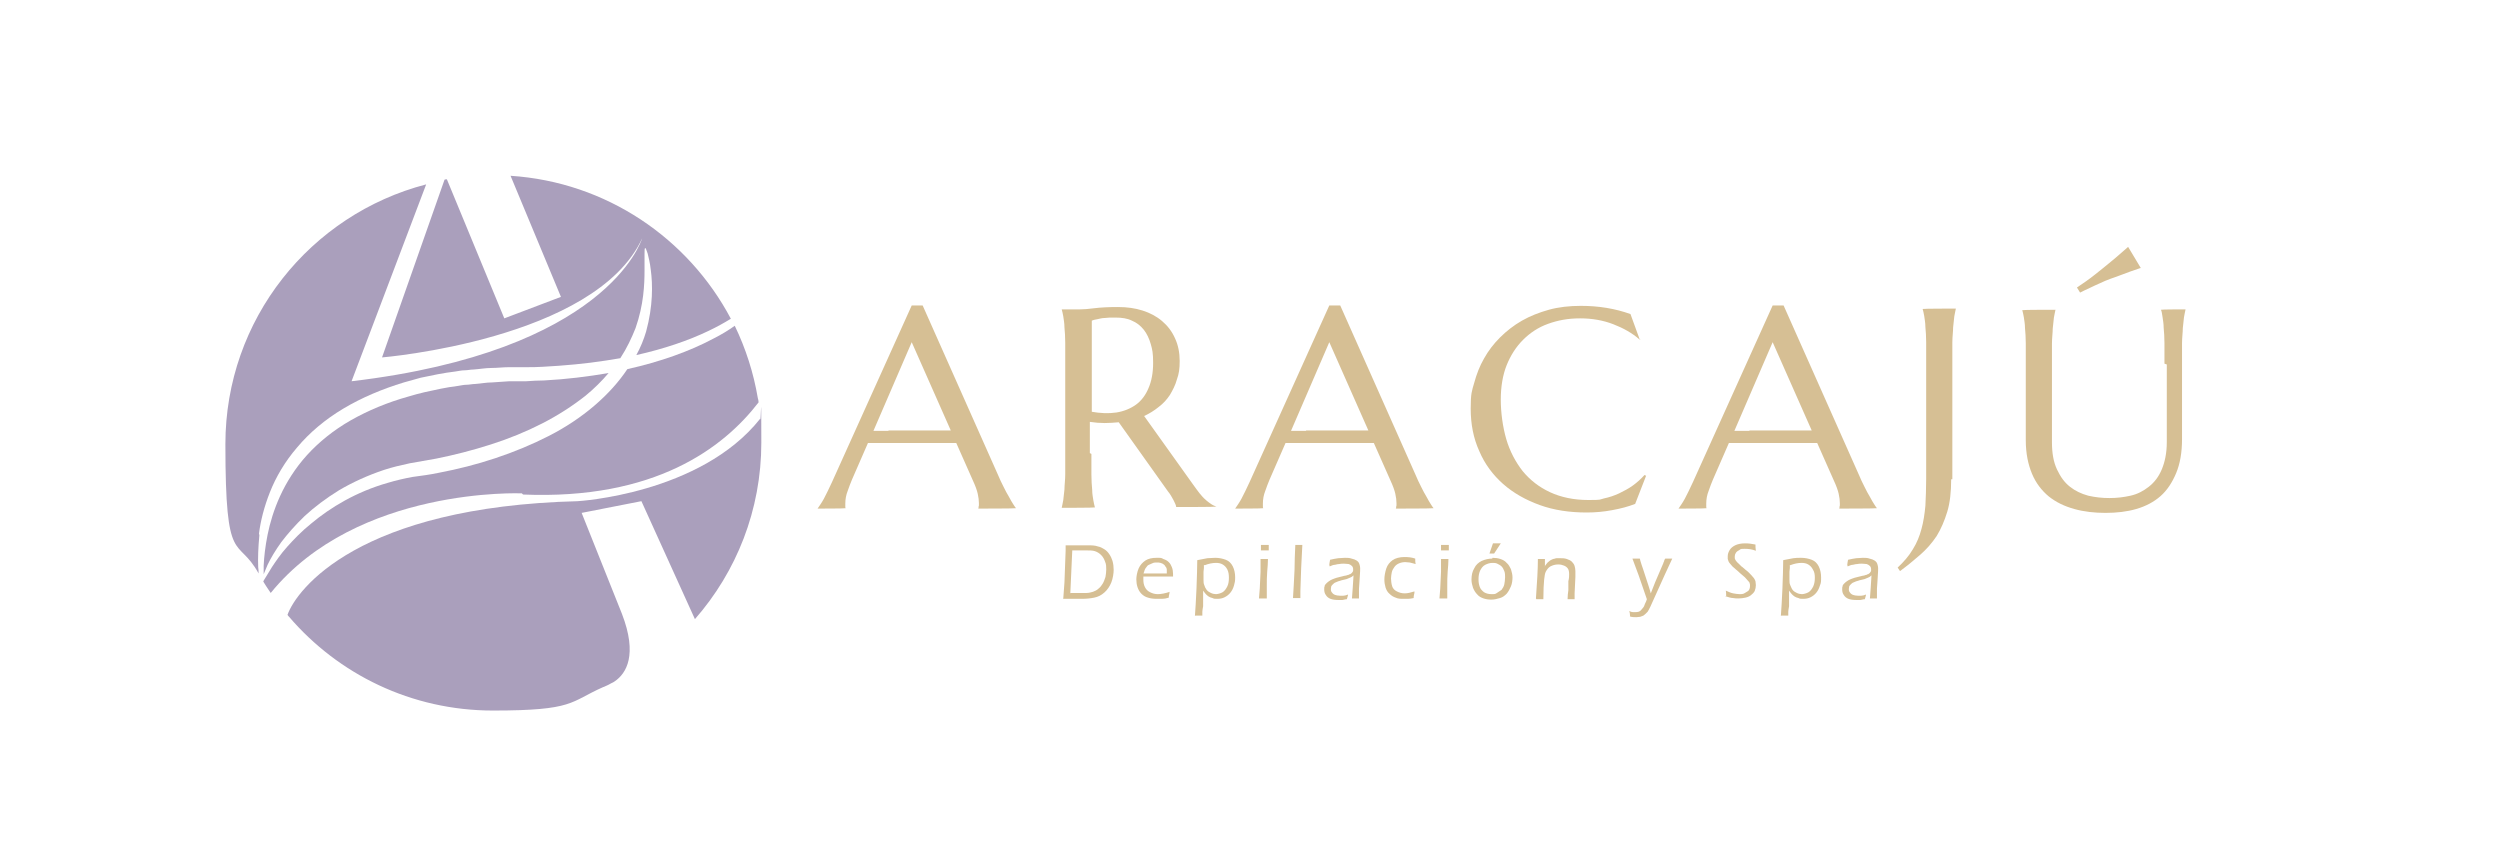 <?xml version="1.0" encoding="UTF-8"?>
<svg data-id="Capa_1" data-name="Capa 1" xmlns="http://www.w3.org/2000/svg" version="1.1" viewBox="0 0 640 218">
  <defs>
    <style>
      .cls-1 {
        fill: #d6bf94;
      }

      .cls-1, .cls-2, .cls-3 {
        stroke-width: 0px;
      }

      .cls-2 {
        fill: #aa9fbc;
      }

      .cls-3 {
        fill: #fff;
      }
    </style>
  </defs>
  <rect class="cls-3" width="640" height="218"/>
  <g>
    <g>
      <g>
        <path class="cls-1" d="M250.5,130.1h0c0-.3,0-.4.1-.7,0-.2,0-.4,0-.6,0-.7-.1-1.5-.3-2.4-.2-.9-.6-2-1.2-3.3l-4.3-9.7c-1.3,0-3.1,0-5.3,0h-12.6c-1.7,0-3.3,0-4.7,0l-4.1,9.4c-.4.9-.7,1.8-1.1,2.9-.4,1-.6,2.1-.6,3.2s0,.6,0,.8c0,.2,0,.3.1.4h0c0,.1-7.2.1-7.2.1h0c.4-.6,1-1.4,1.6-2.5s1.3-2.6,2.1-4.3l20.4-45.2h2.8l19.3,43.4c.4,1,.9,2,1.4,3,.5,1,.9,1.8,1.4,2.6.4.8.8,1.4,1.1,1.9.3.5.6.9.7,1h0c0,.1-9.7.1-9.7.1ZM227.5,110.2c1.4,0,2.8,0,4.2,0,1.4,0,2.9,0,4.2,0,1.4,0,2.7,0,4,0,1.3,0,2.4,0,3.5,0l-10-22.6-9.8,22.7h3.8Z"/>
        <path class="cls-1" d="M279.4,116.2c0,2,0,3.8,0,5.3,0,1.5.1,2.8.2,3.9,0,1.1.2,2,.3,2.7.1.7.3,1.4.4,1.8h0c0,.1-8.5.1-8.5.1h0c.1-.6.3-1.3.4-2,.1-.7.2-1.6.3-2.7,0-1.1.2-2.4.2-3.9,0-1.5,0-3.3,0-5.3v-23.1c0-2,0-3.8,0-5.3,0-1.5-.1-2.8-.2-3.9,0-1.1-.2-2-.3-2.8-.1-.7-.3-1.4-.4-1.8h0c.5,0,1,0,1.5,0,.4,0,1,0,1.5,0,.6,0,1.1,0,1.7,0,.9,0,2.2-.1,3.7-.3,1.6-.2,3.6-.3,6-.3s4.4.3,6.3.9c1.9.6,3.6,1.5,5,2.7,1.4,1.2,2.5,2.6,3.3,4.4.8,1.7,1.2,3.7,1.2,5.8s-.2,3.3-.7,4.7c-.4,1.5-1.1,2.8-1.8,4-.8,1.2-1.7,2.2-2.9,3.1-1.1.9-2.4,1.7-3.7,2.3l12.5,17.5c.6.9,1.2,1.6,1.7,2.3.5.6,1,1.2,1.5,1.6.5.5,1,.8,1.4,1.1.4.3.9.5,1.4.7h0c0,.1-10.3.1-10.3.1,0-.4-.3-1-.7-1.8-.4-.7-.8-1.5-1.4-2.2l-12.6-17.7c-1.2.1-2.4.2-3.6.2s-2.5-.1-3.8-.3v8ZM279.4,105.4c2.3.4,4.4.5,6.4.2,1.9-.3,3.6-1,5-2,1.4-1,2.5-2.5,3.2-4.2.8-1.8,1.2-4,1.2-6.5s-.2-3.4-.6-4.8c-.4-1.4-1-2.7-1.8-3.7-.8-1-1.8-1.8-3-2.3-1.2-.6-2.6-.8-4.2-.8s-1.9,0-2.7.1c-.8,0-1.4.2-1.9.3-.6.1-1.1.2-1.5.4v23.5Z"/>
        <path class="cls-1" d="M357.4,130.1h0c0-.3,0-.4.1-.7,0-.2,0-.4,0-.6,0-.7-.1-1.5-.3-2.4-.2-.9-.6-2-1.2-3.3l-4.3-9.7c-1.3,0-3.1,0-5.3,0h-12.6c-1.7,0-3.3,0-4.7,0l-4.1,9.4c-.4.9-.7,1.8-1.1,2.9-.4,1-.6,2.1-.6,3.2s0,.6,0,.8c0,.2,0,.3.1.4h0c0,.1-7.2.1-7.2.1h0c.4-.6,1-1.4,1.6-2.5.6-1.1,1.3-2.6,2.1-4.3l20.4-45.2h2.8l19.3,43.4c.4,1,.9,2,1.4,3,.5,1,.9,1.8,1.4,2.6.4.8.8,1.4,1.1,1.9.3.5.6.9.7,1h0c0,.1-9.7.1-9.7.1ZM334.4,110.2c1.4,0,2.8,0,4.2,0,1.4,0,2.9,0,4.2,0,1.4,0,2.7,0,4,0,1.3,0,2.4,0,3.5,0l-10-22.6-9.8,22.7h3.8Z"/>
        <path class="cls-1" d="M420,86.9h-.3c-1.8-1.6-4.1-2.9-6.7-3.9-2.6-1-5.4-1.5-8.5-1.5s-5.7.5-8.2,1.4c-2.5.9-4.6,2.3-6.4,4.1-1.8,1.8-3.2,4-4.2,6.5s-1.5,5.5-1.5,8.8.5,7,1.4,10.1c.9,3.1,2.4,5.9,4.2,8.2,1.9,2.3,4.2,4.1,7,5.4s6.1,2,9.8,2,2.7-.1,4-.4c1.4-.3,2.6-.7,3.9-1.3,1.2-.6,2.4-1.2,3.5-2,1.1-.8,2.1-1.7,3-2.7l.4.2-2.8,7.2c-1.8.7-3.7,1.2-5.9,1.6-2.1.4-4.3.6-6.5.6-4.4,0-8.4-.6-12-1.9s-6.8-3.1-9.4-5.4-4.7-5.1-6.1-8.4c-1.5-3.3-2.2-6.9-2.2-10.9s.3-4.5.9-6.6c.6-2.2,1.4-4.3,2.5-6.2,1.1-2,2.5-3.8,4.1-5.4,1.6-1.6,3.5-3.1,5.6-4.3,2.1-1.2,4.4-2.1,6.9-2.8s5.3-1,8.2-1c4.6,0,8.8.7,12.7,2.1l2.4,6.6Z"/>
        <path class="cls-1" d="M470.9,130.1h0c0-.3,0-.4.1-.7,0-.2,0-.4,0-.6,0-.7-.1-1.5-.3-2.4-.2-.9-.6-2-1.2-3.3l-4.3-9.7c-1.3,0-3.1,0-5.3,0h-12.6c-1.7,0-3.3,0-4.7,0l-4.1,9.4c-.4.9-.7,1.8-1.1,2.9-.4,1-.6,2.1-.6,3.2s0,.6,0,.8c0,.2,0,.3.1.4h0c0,.1-7.2.1-7.2.1h0c.4-.6,1-1.4,1.6-2.5.6-1.1,1.3-2.6,2.1-4.3l20.4-45.2h2.8l19.3,43.4c.4,1,.9,2,1.4,3,.5,1,.9,1.8,1.4,2.6.4.8.8,1.4,1.1,1.9.3.5.6.9.7,1h0c0,.1-9.7.1-9.7.1ZM447.9,110.2c1.4,0,2.8,0,4.2,0,1.4,0,2.9,0,4.2,0,1.4,0,2.7,0,4,0,1.3,0,2.4,0,3.5,0l-10-22.6-9.8,22.7h3.8Z"/>
        <path class="cls-1" d="M499.5,122.7c0,3.2-.3,6-1,8.3-.7,2.3-1.6,4.4-2.7,6.2-1.2,1.8-2.6,3.4-4.2,4.8-1.6,1.4-3.3,2.8-5.2,4.2l-.6-.9c1.6-1.5,2.9-3,3.9-4.7,1-1.6,1.7-3.3,2.2-5.2.5-1.8.8-3.8,1-5.9.1-2.1.2-4.4.2-6.9v-29.7c0-2,0-3.8,0-5.3,0-1.5-.1-2.8-.2-3.9,0-1.1-.2-2-.3-2.8-.1-.7-.3-1.4-.4-1.8h0c0-.1,8.5-.1,8.5-.1h0c-.1.6-.3,1.3-.4,2-.1.7-.2,1.7-.3,2.8,0,1.1-.2,2.4-.2,3.9,0,1.5,0,3.3,0,5.3v29.7Z"/>
        <path class="cls-1" d="M554.1,93.1c0-2,0-3.8,0-5.3,0-1.5-.1-2.8-.2-3.9,0-1.1-.2-2-.3-2.8-.1-.7-.2-1.4-.4-1.8h0c0-.1,6.3-.1,6.3-.1h0c-.1.6-.3,1.3-.4,2-.1.7-.2,1.7-.3,2.8,0,1.1-.2,2.4-.2,3.9,0,1.5,0,3.3,0,5.3v19.2c0,3.4-.5,6.3-1.5,8.7-1,2.4-2.3,4.4-4,5.9-1.7,1.5-3.8,2.6-6.2,3.3s-5.1,1-7.9,1-5.5-.3-8-1c-2.5-.7-4.6-1.7-6.5-3.2-1.8-1.5-3.3-3.4-4.3-5.8-1-2.4-1.6-5.2-1.6-8.6v-19.5c0-2,0-3.8,0-5.3,0-1.5-.1-2.8-.2-3.9,0-1.1-.2-2-.3-2.8-.1-.7-.3-1.4-.4-1.8h0c0-.1,8.5-.1,8.5-.1h0c-.1.6-.3,1.3-.4,2-.1.7-.2,1.7-.3,2.8,0,1.1-.2,2.4-.2,3.9,0,1.5,0,3.3,0,5.3v19.9c0,2.8.4,5.1,1.3,7s1.9,3.3,3.3,4.4c1.4,1.1,2.9,1.8,4.7,2.3,1.8.4,3.5.6,5.4.6s3.6-.2,5.4-.6c1.8-.4,3.3-1.2,4.7-2.3,1.4-1.1,2.5-2.5,3.3-4.4s1.3-4.2,1.3-7v-19.9ZM548,68.6c-1.8.6-3.5,1.2-5.3,1.9-.8.3-1.6.6-2.5.9-.9.3-1.7.7-2.6,1.1-.9.4-1.8.8-2.6,1.2-.9.4-1.7.8-2.5,1.2l-.8-1.3c1.5-1,3.1-2.1,4.6-3.3,1.5-1.2,2.9-2.3,4.2-3.4,1.5-1.2,2.9-2.5,4.3-3.7l3.3,5.5Z"/>
      </g>
      <g>
        <path class="cls-1" d="M272.2,153.2l.3-4.1.3-8.1c0-.3,0-.8,0-1.4.8,0,1.6,0,2.1,0s.9,0,1.7,0,1.3,0,1.7,0c1.1,0,2,0,2.8.3.6.1,1.1.4,1.6.7.5.3.9.7,1.3,1.3s.6,1.1.8,1.7c.2.7.3,1.5.3,2.3s-.2,2.2-.6,3.2c-.4,1-1,1.9-1.8,2.6-.8.7-1.6,1.1-2.6,1.3-1,.2-2,.3-3.2.3h-2.8c-.2,0-.8,0-2,0ZM274.1,151.8c.8,0,1.6,0,2.3,0s1.2,0,1.8,0,1.2-.2,1.6-.3c.5-.2,1-.4,1.4-.8.5-.4.8-.8,1.1-1.3.3-.5.5-1.1.7-1.7.1-.6.2-1.3.2-1.9s0-1.4-.3-2c-.2-.6-.5-1.2-1-1.7-.5-.5-1-.8-1.6-1-.6-.2-1.4-.2-2.4-.2s-2.4,0-3.4,0l-.5,11Z"/>
        <path class="cls-1" d="M299.4,151.6c0,.4-.2.8-.2,1.4-.6.2-1.2.3-1.7.3-.5,0-.9,0-1.4,0-.8,0-1.6-.1-2.2-.3-.7-.2-1.2-.5-1.7-1-.5-.5-.8-1.1-1-1.7-.2-.6-.3-1.3-.3-2s.2-1.9.6-2.8,1-1.5,1.7-2c.8-.5,1.7-.7,2.9-.7s1.2,0,1.7.3c.6.2,1,.4,1.4.8.4.4.6.8.8,1.3.2.5.3,1.1.3,1.7s0,.5,0,.7h-7.6c0,.4,0,.6,0,.8,0,.7.1,1.3.4,1.9.3.6.7,1,1.3,1.3.6.3,1.2.5,2,.5s1.9-.2,3.1-.6ZM292.7,146.8h6c0-.4,0-.7,0-1,0-.2-.1-.5-.3-.7-.1-.2-.3-.5-.5-.6-.2-.2-.5-.3-.8-.4s-.6-.1-1-.1-.7,0-1.1.2c-.3.1-.6.3-.9.4s-.5.4-.7.7c-.2.2-.3.5-.4.7,0,.2-.2.5-.3.9Z"/>
        <path class="cls-1" d="M305.9,157.7c.1-1.7.3-4.1.4-7,.1-3,.2-5.4.2-7.3,1.1-.2,2-.4,2.6-.5.7,0,1.3-.1,2-.1,1,0,1.9.2,2.7.5.8.3,1.4.9,1.8,1.7.4.8.6,1.8.6,2.8s-.1,1.4-.3,2.1c-.2.7-.5,1.3-.9,1.8-.4.5-.9.9-1.5,1.2-.6.3-1.2.4-1.9.4s-.8,0-1.2-.2c-.4-.1-.7-.2-1-.4s-.5-.4-.7-.6-.4-.5-.7-.9v4c-.1.6-.2,1.1-.2,1.4v1c-.3,0-.6,0-.9,0s-.5,0-.9,0ZM308.2,144.6v.8c0,0-.1,1-.1,1,0,.5,0,1,0,1.3,0,.3,0,.6,0,.7,0,.5,0,1,.2,1.4.1.4.3.8.6,1.2s.7.6,1.1.8c.4.2.9.3,1.3.3s1.2-.2,1.7-.5c.5-.3.9-.9,1.2-1.5s.4-1.4.4-2.2-.1-1.5-.4-2.1c-.3-.6-.7-1-1.2-1.3-.5-.3-1.1-.4-1.7-.4-.9,0-1.9.2-2.9.6Z"/>
        <path class="cls-1" d="M322.3,153.2l.2-2.5.2-4.3v-3.3c0,0,1,0,1,0h.9c0,1-.1,2.1-.2,3.3s-.1,2.4-.1,3.7c0,1.3,0,2.4,0,3.1-.4,0-.7,0-.9,0s-.5,0-1,0ZM322.8,140.9c0-.6,0-1.1,0-1.4.4,0,.7,0,1,0s.7,0,1,0c0,.2,0,.7,0,1.4-.4,0-.7,0-.9,0s-.6,0-1,0Z"/>
        <path class="cls-1" d="M331,153.2c.1-2.1.3-4.5.4-7.3,0-2,.1-4.2.2-6.4h.9c.2,0,.5,0,.9,0l-.3,5.9-.2,5.9v1.8c-.4,0-.7,0-.9,0s-.4,0-1,0Z"/>
        <path class="cls-1" d="M340.3,144.6c0-.3.1-.7.2-1.3.8-.2,1.5-.3,2.1-.4.6,0,1.2-.1,1.7-.1s1.2,0,1.7.2c.5.1,1,.3,1.3.5.3.2.6.5.7.9.1.3.2.7.2,1s0,1.2-.1,2.3-.1,2.1-.2,3c0,.9,0,1.7,0,2.5-.4,0-.7,0-.9,0s-.5,0-.9,0l.2-2.7.2-3.2c-.2.2-.4.3-.5.4-.1,0-.2.1-.4.2-.1,0-.3.1-.5.2s-.5.2-1,.3-.9.2-1.1.3c-.5.1-.8.3-1.1.4-.3.1-.5.3-.7.5-.2.2-.3.3-.4.5,0,.2-.1.4-.1.7,0,.4.1.7.3.9.2.3.5.5.8.6.3.1.7.2,1.2.2s.6,0,.9,0c.3,0,.7-.1,1.2-.3,0,.3-.2.7-.3,1.2-.5,0-.9.2-1.2.2s-.6,0-.9,0c-.9,0-1.6-.1-2.1-.3s-.9-.5-1.2-1c-.3-.4-.4-.9-.4-1.4s0-.6.1-.8c0-.3.2-.5.4-.7s.4-.4.7-.6c.3-.2.6-.4.9-.5.3-.1.7-.3,1.1-.4s1.1-.3,2-.5c.3,0,.5-.1.8-.2.2,0,.4-.1.5-.2.2,0,.3-.1.4-.2.1,0,.2-.2.3-.3.1-.1.2-.3.2-.4,0-.1,0-.3,0-.4,0-.3-.1-.6-.3-.8-.2-.2-.5-.4-.8-.5-.3,0-.7-.1-1.2-.1s-.9,0-1.3.1c-.5,0-.9.2-1.2.2s-.7.2-1.2.4Z"/>
        <path class="cls-1" d="M362.1,151.6c0,.1,0,.3-.1.6s-.1.6-.1.9c-.5.1-1,.2-1.4.2s-.8,0-1.2,0c-.7,0-1.4,0-2-.3-.6-.2-1.1-.5-1.6-1-.5-.4-.8-1-1-1.6-.2-.7-.3-1.3-.3-2.1s.2-1.9.5-2.8.9-1.6,1.6-2.1c.7-.5,1.8-.8,3-.8s1.9.1,2.8.4c0,.6,0,1,.1,1.4-.6-.2-1.2-.3-1.5-.4-.4,0-.8-.1-1.1-.1-.6,0-1.1.1-1.6.3-.5.2-.9.5-1.2.9-.3.4-.6.9-.7,1.4s-.2,1.1-.2,1.6.1,1.4.3,2c.2.6.6,1,1.2,1.3.6.3,1.2.5,2,.5s1.5-.2,2.5-.5Z"/>
        <path class="cls-1" d="M368.5,153.2l.2-2.5.2-4.3v-3.3c0,0,1,0,1,0h.9c0,1-.1,2.1-.2,3.3s-.1,2.4-.1,3.7c0,1.3,0,2.4,0,3.1-.4,0-.7,0-.9,0s-.5,0-1,0ZM368.9,140.9c0-.6,0-1.1,0-1.4.4,0,.7,0,1,0s.7,0,1,0c0,.2,0,.7,0,1.4-.4,0-.7,0-.9,0s-.6,0-1,0Z"/>
        <path class="cls-1" d="M382.1,142.8c.7,0,1.4.1,2,.3.6.2,1.2.5,1.6,1,.5.4.8,1,1.1,1.6.2.7.4,1.4.4,2.1s-.1,1.6-.4,2.3c-.3.7-.6,1.3-1.1,1.9-.5.5-1,.9-1.7,1.1-.7.2-1.4.4-2.2.4s-1.4-.1-2-.3c-.6-.2-1.2-.5-1.6-1-.5-.5-.8-1-1.1-1.7-.2-.7-.4-1.3-.4-2.1,0-1.1.2-2.1.7-2.9.4-.9,1.1-1.5,1.9-1.9.9-.4,1.8-.6,2.7-.6ZM382.1,144.1c-.7,0-1.3.2-1.9.5-.6.3-1,.9-1.3,1.5-.3.7-.4,1.4-.4,2.2s.1,1.3.3,1.9c.2.6.6,1,1.1,1.4.5.3,1.1.5,1.9.5s1,0,1.4-.3.8-.5,1.2-.8c.3-.4.6-.9.7-1.4s.2-1.2.2-1.8,0-1.1-.2-1.6c-.2-.5-.4-.9-.7-1.2-.3-.3-.7-.5-1.1-.7s-.8-.2-1.3-.2ZM381.3,141.7l.9-2.6c.3,0,.7,0,1,0s.7,0,1,0c-.4.6-1,1.5-1.7,2.6-.2,0-.4,0-.6,0s-.4,0-.6,0Z"/>
        <path class="cls-1" d="M393.2,153.2c.3-4.2.5-7.6.5-10.1h.9c.2,0,.5,0,.9,0v2c0-.3.2-.5.3-.6.1-.1.2-.3.4-.5.2-.2.4-.3.6-.5.2-.1.5-.3.8-.4.3,0,.6-.2.9-.2.3,0,.6,0,.9,0,.6,0,1.1,0,1.7.2s1,.4,1.3.7c.3.3.6.7.7,1.1.1.4.2.8.2,1.3s0,.3,0,.5c0,.2,0,.6,0,1l-.2,4.2c0,.4,0,.9,0,1.5-.3,0-.6,0-.9,0s-.6,0-.9,0c0-.8.1-1.6.2-2.3v-2.3c.2-.8.2-1.4.2-1.8,0-.6-.1-1.1-.3-1.4s-.5-.6-1-.8-.9-.3-1.5-.3c-.8,0-1.4.2-2,.5-.5.3-.9.8-1.2,1.4-.2.4-.3,1.1-.4,2-.1,1-.2,2.7-.2,5-.4,0-.7,0-.9,0s-.5,0-.9,0Z"/>
        <path class="cls-1" d="M417.3,157.8c0-.6-.1-1-.2-1.4.3.2.6.3.9.3.3,0,.5,0,.7,0s.5,0,.8-.1.4-.2.6-.4.3-.4.5-.6.4-.6.5-1c.2-.4.4-.8.5-1.2l-2.1-6.1-1.6-4.3c.5,0,.8,0,1,0s.5,0,.9,0c.1.5.2.8.3,1.1s.2.7.5,1.5l1.5,4.6c.2.5.3,1.1.5,1.7l1.1-2.8,2.1-4.9c0-.1.1-.3.2-.5,0-.2.1-.4.3-.7.4,0,.7,0,.9,0s.4,0,.9,0c-.3.6-.9,2-1.9,4.1l-3.7,8.2c-.3.6-.5,1-.7,1.3-.2.2-.4.4-.6.6-.2.1-.3.3-.5.4-.2.1-.5.2-.8.3-.3,0-.6.1-1,.1-.5,0-1.1,0-1.7-.2Z"/>
        <path class="cls-1" d="M441.9,152.8c0-.6,0-1.2-.1-1.6.7.3,1.3.6,1.9.7.6.1,1.1.2,1.6.2s1,0,1.4-.3.8-.4,1-.7c.2-.3.3-.7.3-1.1s0-.5-.1-.7c0-.2-.2-.4-.4-.6s-.4-.5-.8-.9c-.4-.4-1-.8-1.7-1.5l-.7-.6c-.3-.2-.5-.5-.8-.7-.2-.2-.4-.5-.6-.7-.2-.2-.3-.4-.4-.6s-.1-.4-.2-.6c0-.2,0-.4,0-.7,0-.6.2-1.1.5-1.6s.8-.9,1.4-1.2,1.5-.5,2.5-.5,1.7.1,2.7.3c0,.4,0,1,.1,1.6-1-.4-1.9-.5-2.8-.5s-1.1,0-1.4.3c-.4.2-.7.4-.9.7-.2.3-.3.6-.3.9s0,.4,0,.5.1.3.2.5c.2.2.3.5.6.7.2.2.5.5.9.9.1,0,.5.4,1.1.9.7.5,1.1,1,1.4,1.3.3.3.5.6.7.8.2.3.3.5.4.8,0,.3.1.6.1,1,0,.5-.1,1-.3,1.5-.2.4-.6.8-1,1.1-.4.3-.9.5-1.4.6s-1.1.2-1.7.2-.9,0-1.4-.1c-.5,0-1.2-.2-2.1-.5Z"/>
        <path class="cls-1" d="M455.9,157.7c.1-1.7.3-4.1.4-7s.2-5.4.2-7.3c1.1-.2,2-.4,2.6-.5s1.3-.1,2-.1c1,0,1.9.2,2.7.5.8.3,1.4.9,1.8,1.7s.6,1.8.6,2.8,0,1.4-.3,2.1c-.2.7-.5,1.3-.9,1.8-.4.5-.9.9-1.5,1.2-.6.3-1.2.4-1.9.4s-.8,0-1.2-.2c-.4-.1-.7-.2-1-.4s-.5-.4-.7-.6-.4-.5-.7-.9v4c-.1.6-.2,1.1-.2,1.4v1c-.3,0-.6,0-.9,0s-.5,0-.9,0ZM458.2,144.6v.8c0,0-.1,1-.1,1,0,.5,0,1,0,1.3,0,.3,0,.6,0,.7,0,.5,0,1,.2,1.4s.3.8.6,1.2c.3.4.7.6,1.1.8.4.2.9.3,1.3.3s1.2-.2,1.7-.5.9-.9,1.2-1.5c.3-.7.4-1.4.4-2.2s-.1-1.5-.5-2.1c-.3-.6-.7-1-1.2-1.3-.5-.3-1.1-.4-1.7-.4-.9,0-1.9.2-2.9.6Z"/>
        <path class="cls-1" d="M472.9,144.6c0-.3.1-.7.2-1.3.8-.2,1.5-.3,2.1-.4.6,0,1.2-.1,1.7-.1s1.2,0,1.7.2c.5.1,1,.3,1.3.5.3.2.6.5.7.9.1.3.2.7.2,1s0,1.2-.1,2.3-.1,2.1-.2,3c0,.9,0,1.7,0,2.5-.4,0-.7,0-.9,0s-.5,0-.9,0l.2-2.7.2-3.2c-.2.2-.4.3-.5.4-.1,0-.2.1-.4.2-.1,0-.3.1-.5.2s-.5.2-1,.3-.9.2-1.1.3c-.5.1-.8.3-1.1.4-.3.1-.5.3-.7.5-.2.2-.3.3-.4.5,0,.2-.1.4-.1.7,0,.4.1.7.3.9.2.3.5.5.8.6.3.1.7.2,1.2.2s.6,0,.9,0c.3,0,.7-.1,1.2-.3,0,.3-.2.7-.3,1.2-.5,0-.9.2-1.2.2s-.6,0-.9,0c-.9,0-1.6-.1-2.1-.3s-.9-.5-1.2-1c-.3-.4-.4-.9-.4-1.4s0-.6.1-.8c0-.3.2-.5.4-.7s.4-.4.7-.6c.3-.2.6-.4.9-.5.3-.1.7-.3,1.1-.4s1.1-.3,2-.5c.3,0,.5-.1.8-.2.2,0,.4-.1.5-.2.2,0,.3-.1.4-.2.1,0,.2-.2.3-.3.1-.1.2-.3.2-.4,0-.1,0-.3,0-.4,0-.3-.1-.6-.3-.8-.2-.2-.5-.4-.8-.5-.3,0-.7-.1-1.2-.1s-.9,0-1.3.1c-.5,0-.9.2-1.2.2s-.7.2-1.2.4Z"/>
      </g>
    </g>
    <g>
      <path class="cls-2" d="M66.3,136.6c.4-3.2,1.3-6.8,2.8-10.6,1.5-3.8,3.8-7.8,7-11.5,3.1-3.7,7.1-7.1,11.8-9.9,4.7-2.8,9.9-5,15.5-6.7,1.4-.4,2.8-.8,4.3-1.2,1.5-.3,2.9-.6,4.4-.9,1.5-.3,3-.5,4.5-.7.8-.1,1.5-.3,2.3-.3.8,0,1.5-.2,2.3-.2,1.5-.1,3.1-.4,4.6-.4,1.5,0,3-.2,4.5-.2h1.1s.3,0,.3,0h.1s0,0,0,0h.7c.7,0,1.4,0,2.1,0,1.4,0,2.9,0,4.3-.1,5.6-.3,11.1-.8,16.2-1.6,1.3-.2,2.5-.4,3.7-.6,1.7-2.6,2.9-5.2,3.9-7.7,2.1-6,2.3-11.2,2.3-14.8,0-1.8,0-3.2,0-4.2,0-1,0-1.5.2-1.5.1,0,.3.5.6,1.4.2.9.6,2.3.8,4.2.5,3.7.6,9.2-1.2,15.8-.6,2-1.4,4-2.5,6,0,0,0,0,0,0,7.1-1.6,13.3-3.7,18.5-6.2,2.1-1,3.9-2,5.7-3.1h0c-10.9-20.6-31.9-35-56.4-36.6l12.9,31-14.5,5.5-14.7-35.6c-.2,0-.4,0-.6.1l-16,45.5s54.6-4.5,66.6-30.5c-.3.9-9.3,28.9-74.4,36.6l19.1-50.4c-29.6,7.7-51.4,34.5-51.4,66.5s3.1,23.3,8.5,33.1c0-.5,0-1-.1-1.6-.1-2.3,0-5,.3-8.2Z"/>
      <path class="cls-2" d="M148,128.3c-56.2,1.4-72.1,22.6-74.4,29.1.1.2.3.4.4.5,12.6,14.7,31.3,24,52.2,24s19.6-2.2,28.2-6c.1,0,.3-.1.5-.2,0,0,0,0,0,0,.5-.2,1.1-.5,1.6-.8.3-.1.6-.3.9-.5,2.9-2,5.9-6.7,1.8-17.3l-10.3-25.8,15.3-3,13.7,30.2c10.6-12.1,17-27.9,17-45.2s-.1-4.1-.3-6.1c-15.3,19.3-46.7,21.1-46.7,21.1Z"/>
      <path class="cls-2" d="M133.9,126.6c33.7,1.4,51.3-11.9,60.3-23.6,0-.4-.1-.7-.2-1.1-1.1-6.5-3.1-12.7-5.9-18.5-1.7,1.2-3.5,2.3-5.5,3.3-6,3.2-13.5,5.9-22,7.8h0c-2.2,3.3-5.1,6.5-8.5,9.4-3.4,2.9-7.3,5.5-11.6,7.7-4.3,2.2-8.9,4.1-13.7,5.7-4.8,1.6-9.6,2.8-14.3,3.7-2.3.5-4.7.8-6.9,1.1-2.2.4-4.3.9-6.3,1.5-8.1,2.3-14.7,6.3-19.6,10.4-2.5,2-4.5,4.1-6.2,6-1.7,1.9-2.9,3.7-3.9,5.2-1,1.6-1.7,2.8-2.2,3.6,0,0,0,0,0,0,0,.1.1.2.2.4.2.3.3.5.5.8h0c.4.6.8,1.2,1.2,1.8,22.2-27.3,64.3-25.5,64.3-25.5Z"/>
      <path class="cls-2" d="M139.1,97.4c-1.4,0-2.9.1-4.4.2-.7,0-1.5,0-2.2,0h-.6s0,0,0,0h-.1s-.3,0-.3,0h-1.1c-1.5.1-2.9.2-4.4.3-1.5,0-2.9.3-4.4.4-.7,0-1.5.2-2.2.2-.7,0-1.5.2-2.2.3-1.5.2-2.9.4-4.3.7-1.4.3-2.8.6-4.2.9s-2.7.7-4.1,1.1c-5.4,1.5-10.4,3.6-14.8,6.1-4.4,2.5-8.2,5.6-11.2,8.9-3,3.3-5.3,7-6.9,10.5s-2.6,6.9-3.2,9.9c-.6,3-.9,5.7-1,7.9,0,.8,0,1.5,0,2.2.3-.7.6-1.5,1-2.4.8-1.7,2-3.7,3.5-5.8,1.6-2.1,3.6-4.4,6-6.7,2.5-2.3,5.4-4.5,8.8-6.6,3.4-2,7.3-3.8,11.5-5.2,2.1-.7,4.3-1.2,6.6-1.7,2.3-.4,4.5-.8,6.8-1.2,4.5-.9,9.2-2.1,13.9-3.6,4.7-1.5,9.1-3.3,13.2-5.4,4.1-2.1,7.8-4.5,11.1-7.1,2.2-1.8,4.2-3.8,5.9-5.8,0,0,0,0,0,0-5.3.9-10.8,1.6-16.6,1.9Z"/>
    </g>
  </g>
</svg>